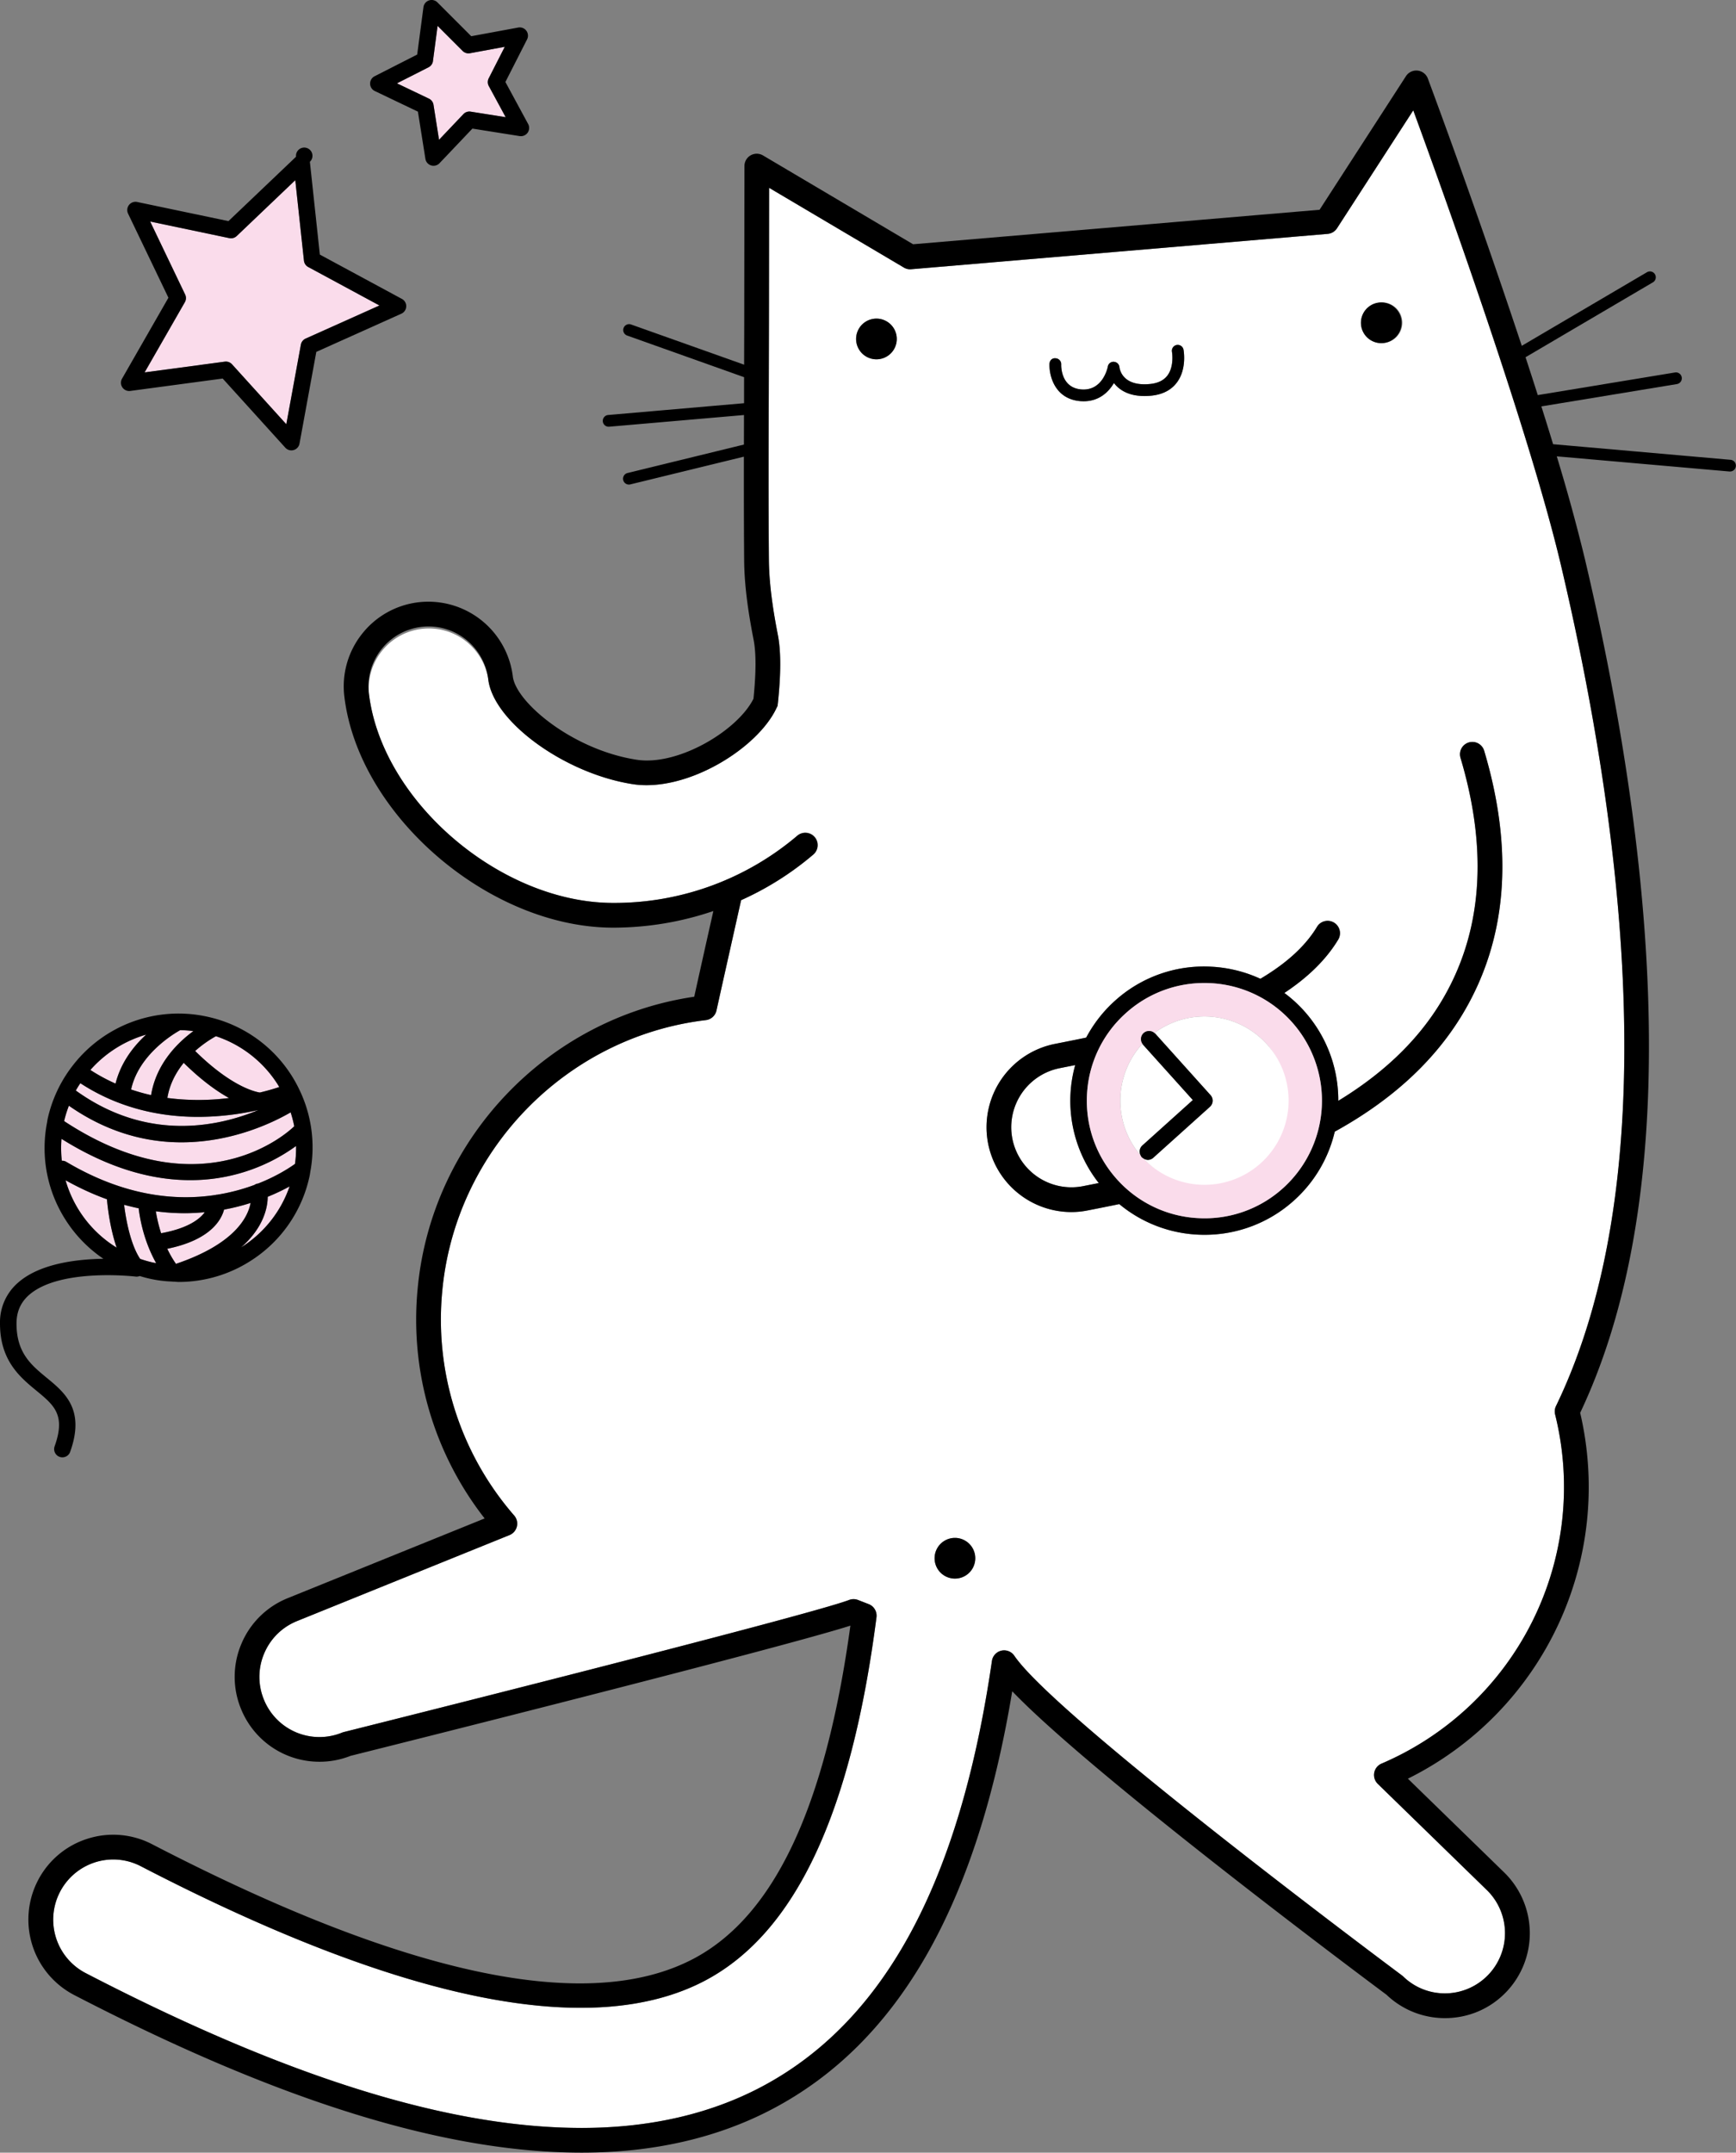 <svg xmlns="http://www.w3.org/2000/svg" height="65.267" width="52.66" viewBox="0 0 52.66 65.267"><rect x="0" y="0" width="52.66" height="65.267" fill="#808080" stroke="none"/><path fill="#fff" d="M28.967 46.628a.617.617 0 110 1.234.617.617 0 010-1.234m3.036-14.979c.287-.056.605-.118.945-.19.22-.412.51-.789.867-1.111a4.024 4.024 0 012.935-1.038 4.066 4.066 0 011.483.366c.727-.431 1.34-.947 1.718-1.576a.375.375 0 01.642.388c-.384.637-.955 1.169-1.633 1.617a4.045 4.045 0 011.635 3.271c1.243-.756 2.351-1.728 3.121-3.004 1.242-2.059 1.438-4.55.583-7.408a.375.375 0 01.718-.215c.92 3.068.697 5.763-.659 8.01-.946 1.568-2.337 2.707-3.87 3.552a4.04 4.04 0 01-1.233 2.084 4.036 4.036 0 01-2.934 1.038 4.03 4.03 0 01-2.369-.925c-.338.069-.662.134-.957.192a2.574 2.574 0 01-3.021-2.029 2.576 2.576 0 012.029-3.022m.016-20.786a.179.179 0 01.173.184c-.003.073-.004.715.616.76.646.047.792-.663.797-.693a.172.172 0 01.185-.144.18.18 0 01.168.163c.006.059.088.587.915.51.246-.021.427-.108.54-.258.213-.282.139-.713.137-.717a.178.178 0 01.35-.067c.005.024.108.587-.202.999-.176.233-.444.367-.793.399-.417.036-.743-.045-.979-.243a.885.885 0 01-.136-.143c-.167.284-.459.553-.919.553-.028 0-.058 0-.088-.003-.78-.057-.961-.763-.948-1.13.004-.097.07-.181.184-.17m9.83-1.691a.617.617 0 11.102 1.229.617.617 0 01-.102-1.23m-15.212 1.722a.617.617 0 11-.102-1.23.617.617 0 01.102 1.23m.782-2.78L23.33 5.694l-.004 3.76c0 .837-.004 1.673-.006 2.51a418.67 418.67 0 00.003 5.01c.006.632.095 1.373.271 2.267.101.511.093 1.21.005 2.057l-.012.109-.02.034-.001.002c-.56 1.238-2.728 2.584-4.368 2.333-2.06-.317-4.232-1.891-4.387-3.177a1.824 1.824 0 00-3.62.433c.388 3.253 3.983 6.336 7.396 6.344h.02a8.57 8.57 0 005.575-2.035.375.375 0 11.487.57 9.133 9.133 0 01-2.188 1.382l-.3 1.343c-.148.656-.298 1.325-.447 2.001a.376.376 0 01-.321.292c-4.252.505-7.616 3.972-8 8.242a9.047 9.047 0 002.185 6.779.375.375 0 01-.143.592L9.01 49.15c-.452.183-.805.53-.996.979-.19.448-.193.944-.01 1.396a1.818 1.818 0 002.374 1.006.352.352 0 01.05-.016c.14-.035 14.054-3.518 15.328-4.006a.379.379 0 01.27.001l.322.125a.377.377 0 01.24.399c-.772 5.974-2.473 9.579-5.203 11.018-3.428 1.805-9.184.64-17.113-3.469a1.813 1.813 0 00-1.39-.12 1.826 1.826 0 00-.287 3.357c6.099 3.161 11.022 4.697 15.05 4.697 2.05 0 3.88-.417 5.44-1.24 3.736-1.968 6.027-6.194 7.004-12.917a.374.374 0 01.681-.157c1.288 1.896 11.649 9.609 11.753 9.687a.33.33 0 01.038.032c.342.333.794.516 1.272.516a1.826 1.826 0 001.272-3.13l-3.312-3.223a.374.374 0 01.113-.614 9.12 9.12 0 005.267-10.586.374.374 0 01.027-.254c3.428-7.078 1.972-17.778.147-25.508-.969-4.103-3.634-11.48-4.477-13.777l-2.313 3.575a.375.375 0 01-.283.17L27.64 8.164a.37.37 0 01-.222-.051"/><path d="M28.967 47.862a.617.617 0 100-1.234.617.617 0 000 1.234"/><path fill="#fff" d="M32.615 32.293c-.163.032-.319.064-.467.092a1.826 1.826 0 00-1.438 2.142 1.826 1.826 0 002.14 1.437l.48-.095a4.032 4.032 0 01-.715-3.576"/><path d="M33.33 35.869l-.48.095a1.826 1.826 0 01-2.141-1.438 1.826 1.826 0 011.438-2.14l.468-.093a4.034 4.034 0 00.715 3.576m3.394-6.06c.95.05 1.826.468 2.463 1.177a3.571 3.571 0 01-.266 5.037 3.54 3.54 0 01-2.574.91 3.543 3.543 0 01-2.464-1.176 3.546 3.546 0 01-.91-2.574 3.543 3.543 0 011.176-2.463 3.544 3.544 0 012.575-.91m-4.227 6.939c.166 0 .334-.017.498-.05.295-.057.62-.122.957-.192a4.03 4.03 0 002.588.931 4.037 4.037 0 002.715-1.043 4.04 4.04 0 001.234-2.084c1.532-.845 2.924-1.984 3.87-3.551 1.355-2.248 1.577-4.943.658-8.011a.375.375 0 00-.718.215c.856 2.857.66 5.35-.583 7.408-.77 1.276-1.878 2.248-3.12 3.004a4.046 4.046 0 00-1.636-3.27c.678-.449 1.25-.982 1.634-1.618a.375.375 0 00-.643-.388c-.38.629-.99 1.144-1.718 1.576a4.06 4.06 0 00-1.483-.366 4.023 4.023 0 00-2.935 1.038c-.358.322-.647.7-.867 1.112-.34.07-.658.133-.946.19a2.577 2.577 0 00-2.029 3.021 2.578 2.578 0 002.524 2.078m.286-24.586l.089.003c.46 0 .751-.269.918-.553a.903.903 0 00.136.143c.236.198.562.28.979.243.35-.032.617-.166.793-.4.31-.411.207-.974.203-.998a.18.18 0 00-.209-.141.179.179 0 00-.141.208c0 .004.075.435-.138.717-.113.15-.295.237-.54.259-.827.076-.909-.452-.915-.51a.178.178 0 00-.168-.164.172.172 0 00-.185.144c-.005.03-.151.74-.797.694-.62-.046-.619-.688-.617-.761a.179.179 0 00-.172-.184c-.113-.011-.18.073-.184.17-.013.367.167 1.073.948 1.13m9.167-1.761a.617.617 0 10-.1-1.23.617.617 0 00.1 1.23m-15.414-.74a.617.617 0 10.1 1.23.617.617 0 00-.1-1.23"/><path d="M40.557 6.921l2.313-3.575c.843 2.297 3.508 9.674 4.477 13.777 1.825 7.73 3.281 18.43-.148 25.508a.374.374 0 00-.026.254 9.12 9.12 0 01-5.267 10.587.376.376 0 00-.113.613l3.312 3.223a1.826 1.826 0 01-1.273 3.13c-.477 0-.929-.183-1.27-.516a.367.367 0 00-.039-.032c-.104-.078-10.465-7.792-11.753-9.687a.374.374 0 00-.681.157c-.977 6.723-3.268 10.948-7.003 12.918-1.56.822-3.39 1.24-5.44 1.24-4.029 0-8.952-1.537-15.051-4.697a1.825 1.825 0 01.84-3.443c.288 0 .574.069.837.205 7.929 4.108 13.685 5.274 17.113 3.469 2.73-1.44 4.431-5.043 5.202-11.018a.375.375 0 00-.239-.399l-.321-.125a.377.377 0 00-.27 0c-1.274.487-15.19 3.97-15.33 4.005a.41.41 0 00-.05.016 1.817 1.817 0 01-2.375-1.006 1.812 1.812 0 01.013-1.396c.19-.448.543-.796.994-.979l6.446-2.607a.375.375 0 00.143-.593 9.047 9.047 0 01-2.185-6.78c.384-4.27 3.748-7.736 8-8.241a.376.376 0 00.321-.292c.149-.676.3-1.345.446-2l.301-1.344a9.139 9.139 0 002.188-1.382.375.375 0 00-.488-.57 8.566 8.566 0 01-5.574 2.035h-.02c-3.413-.008-7.008-3.091-7.396-6.345-.058-.483.076-.96.376-1.343a1.825 1.825 0 013.244.91c.154 1.287 2.327 2.86 4.387 3.178 1.64.25 3.808-1.095 4.368-2.333v-.002l.02-.035c.004-.036.01-.073.013-.108.088-.846.096-1.546-.005-2.057-.176-.894-.265-1.635-.27-2.266-.015-1.67-.01-3.368-.004-5.012l.006-2.508.004-3.76 4.089 2.418c.067.04.145.058.222.05l12.633-1.072a.374.374 0 00.283-.17M19.312 23.035c-1.942-.299-3.662-1.742-3.756-2.525a2.582 2.582 0 00-2.86-2.25 2.56 2.56 0 00-1.718.964 2.557 2.557 0 00-.532 1.897c.429 3.592 4.385 6.996 8.139 7.005h.022a9.45 9.45 0 003.032-.504 615.142 615.142 0 00-.58 2.598c-4.476.656-7.986 4.351-8.393 8.884a9.782 9.782 0 002.035 6.934l-5.973 2.417a2.558 2.558 0 00-1.404 1.381 2.557 2.557 0 00-.016 1.97 2.564 2.564 0 002.387 1.609c.322 0 .637-.06.939-.179.818-.204 12.99-3.253 15.162-3.948-.755 5.505-2.314 8.81-4.76 10.1-3.198 1.685-8.722.517-16.419-3.471a2.56 2.56 0 00-1.962-.168 2.557 2.557 0 00-1.507 1.27 2.577 2.577 0 001.101 3.468c6.21 3.217 11.245 4.78 15.397 4.78 2.173 0 4.12-.446 5.79-1.326 3.807-2.007 6.19-6.154 7.269-12.663 2.491 2.593 10.76 8.76 11.352 9.2a2.56 2.56 0 001.775.71c.701 0 1.357-.276 1.845-.778a2.576 2.576 0 00-.05-3.64l-2.92-2.842a9.868 9.868 0 005.226-11.092c3.45-7.275 1.987-18.08.144-25.885a55.41 55.41 0 00-.854-3.115l5.243.46h.016a.178.178 0 00.015-.355l-5.385-.473c-.115-.377-.234-.76-.356-1.146l4.111-.677a.178.178 0 00-.058-.352l-4.162.686c-.121-.382-.246-.765-.371-1.148l3.859-2.268a.178.178 0 10-.18-.307l-3.793 2.229a253.09 253.09 0 00-2.849-8.103.374.374 0 00-.665-.072l-2.62 4.05-12.33 1.046-4.551-2.692a.373.373 0 00-.565.323l-.006 4.417c0 .534-.003 1.069-.004 1.603L19.148 9.84a.178.178 0 10-.12.335l3.543 1.261-.001.526v.263l-4.115.357a.178.178 0 00.016.356l.015-.001 4.082-.354-.002.896-3.52.86a.178.178 0 10.085.345l3.434-.838c-.002 1.043 0 2.095.008 3.137.006.687.097 1.45.285 2.404.085.43.074 1.048-.002 1.798-.481.966-2.286 2.045-3.544 1.85"/><path fill="#fadceb" d="M38.433 31.664a2.553 2.553 0 01-3.763 3.447c-.013-.01-.027-.015-.038-.027-.012-.013-.017-.03-.026-.044a2.55 2.55 0 01.05-3.395.247.247 0 01.036-.323.246.246 0 01.325-.002 2.553 2.553 0 013.416.344m-5.46 1.52c-.05.95.273 1.865.91 2.573a3.545 3.545 0 002.464 1.176 3.542 3.542 0 002.574-.91 3.571 3.571 0 00.266-5.037 3.543 3.543 0 00-2.656-1.182 3.54 3.54 0 00-2.382.916 3.545 3.545 0 00-1.176 2.463"/><path fill="#fff" d="M34.65 34.73l1.533-1.378-1.51-1.677c-.008-.01-.011-.02-.017-.03a2.55 2.55 0 00-.05 3.395.246.246 0 01.045-.31"/><path fill="#fff" d="M35.017 31.32c.009.007.02.012.028.02l1.676 1.864a.25.25 0 01-.019.353l-1.717 1.545a.248.248 0 01-.167.065.25.25 0 01-.148-.056 2.552 2.552 0 10.347-3.791"/><path d="M34.985 35.102l1.718-1.545a.25.25 0 00.018-.353l-1.676-1.864c-.008-.008-.02-.013-.028-.02a.247.247 0 00-.325.002.247.247 0 00-.037.323c.007.01.01.021.018.03l1.51 1.678-1.532 1.378a.246.246 0 00-.045.309c.008.015.014.03.026.044.01.012.025.018.037.027a.25.25 0 00.149.056c.06 0 .12-.022.167-.065"/><path fill="#fadceb" d="M8.784 35.972c-.181.1-.403.208-.663.314-.003.31-.112.921-.803 1.53l.014-.008a3.54 3.54 0 001.452-1.836m-1.836-2.68c-.37-.205-.835-.536-1.375-1.067-.23.283-.426.638-.496 1.064.676.091 1.318.07 1.871.003m-2.365-.089c.156-.954.806-1.591 1.282-1.94a3.668 3.668 0 00-.397-.03c-.227.126-1.264.753-1.491 1.8.203.068.406.126.606.17m-.818 3.325c.056.469.2 1.216.486 1.64.128.044.258.083.392.113l.093.016a4.588 4.588 0 01-.526-1.633c-.002-.01.002-.019.001-.028a7.113 7.113 0 01-.446-.108m1.309 1.334c.1.207.196.361.264.457 1.784-.602 2.183-1.418 2.264-1.846a6.65 6.65 0 01-.805.201c-.086.325-.426.923-1.723 1.188m-.347-1.137c.04.25.097.473.161.668.003 0 .006-.003.009-.004.811-.15 1.162-.427 1.314-.636a6.609 6.609 0 01-.608.03c-.28 0-.573-.017-.876-.058m4.184-2.565l.015-.009a3.477 3.477 0 00-.11-.425c-.48.28-1.735.909-3.313.909-1.042 0-2.224-.279-3.414-1.11a3.563 3.563 0 00-.144.465c4.22 2.774 6.855.28 6.966.17m-6.169-1.72c.251.162.506.302.763.414.159-.641.55-1.138.928-1.485a3.578 3.578 0 00-1.691 1.072m.796 5.386a6.602 6.602 0 01-.294-1.466 8.49 8.49 0 01-1.255-.576 3.547 3.547 0 001.548 2.042"/><path fill="#fadceb" d="M1.874 35.192a.24.24 0 01.132.031c1.772 1.055 3.332 1.19 4.53 1.008.012-.002.023-.008.035-.009l.009.002c.43-.069.811-.177 1.138-.298a.247.247 0 01.092-.04h.014a5.25 5.25 0 001.124-.597c.026-.182.036-.363.033-.543a5.447 5.447 0 01-3.22 1.034c-1.093 0-2.41-.32-3.896-1.252-.018.223-.015.445.01.664m4.675-3.775c-.1.054-.355.203-.63.448 1.085 1.07 1.807 1.236 1.962 1.26a7.65 7.65 0 00.588-.166c-.015-.025-.027-.05-.043-.076a3.54 3.54 0 00-1.877-1.466m-4.251 1.649c.002.001.005.001.007.003 2.19 1.574 4.353 1.077 5.53.587a8.425 8.425 0 01-1.833.207c-1.098 0-2.37-.241-3.566-1.021a3.636 3.636 0 00-.138.224"/><path d="M3.244 36.361c.019.216.089.87.294 1.466a3.544 3.544 0 01-1.549-2.042c.43.239.85.431 1.255.576m2.517-.58a5.445 5.445 0 003.22-1.035c.003.18-.007.361-.033.543-.156.112-.545.37-1.124.597H7.81a.249.249 0 00-.092.04c-.327.121-.709.23-1.138.298-.004 0-.006-.002-.008-.001-.013 0-.024.006-.037.008-1.197.182-2.757.046-4.53-1.008a.243.243 0 00-.13-.03 3.535 3.535 0 01-.01-.664c1.487.932 2.803 1.252 3.896 1.252m-1.328-4.412c-.378.347-.769.844-.928 1.485a5.495 5.495 0 01-.764-.413 3.587 3.587 0 011.692-1.072m3.45 1.756c-.156-.024-.878-.19-1.963-1.26a3.52 3.52 0 01.63-.448 3.54 3.54 0 011.877 1.467c.016.024.028.05.043.075a7.34 7.34 0 01-.588.166m-1.879.738c.704 0 1.337-.096 1.834-.207-1.178.49-3.342.987-5.53-.587l-.008-.003c.042-.077.09-.151.138-.224 1.196.78 2.468 1.021 3.566 1.021m-.43-1.638c.54.531 1.005.862 1.375 1.066a7.31 7.31 0 01-1.871-.002c.07-.426.266-.781.496-1.064m-.105-.992c.132.003.264.012.397.03-.476.349-1.126.986-1.282 1.94a5.954 5.954 0 01-.606-.17c.227-1.046 1.264-1.674 1.49-1.8M2.09 33.525c1.19.831 2.37 1.11 3.413 1.11 1.578 0 2.833-.63 3.314-.909.044.14.082.281.109.425-.005.004-.01.005-.015.01-.111.109-2.747 2.603-6.966-.17.037-.16.087-.315.145-.466m5.228 4.291c.691-.61.8-1.22.803-1.53.26-.106.482-.215.663-.314a3.54 3.54 0 01-1.452 1.836l-.014.008m-2.582.48c-.031-.006-.062-.009-.092-.016a3.573 3.573 0 01-.393-.112c-.285-.424-.43-1.171-.486-1.64.15.041.3.077.446.108 0 .01-.003.018-.002.028.101.742.33 1.28.527 1.632m.16-.907l-.008.004a4.468 4.468 0 01-.161-.668c.303.04.596.059.877.059.21 0 .41-.013.607-.031-.152.21-.503.486-1.314.636m2.705-.917c-.081.43-.48 1.245-2.264 1.847a3.137 3.137 0 01-.264-.457c1.297-.265 1.637-.863 1.723-1.188a6.39 6.39 0 00.805-.202m-6.499 5.691c.54.444.895.736.554 1.688a.25.25 0 10.471.169c.46-1.283-.16-1.793-.707-2.243-.474-.39-.921-.758-.92-1.648 0-.356.123-.638.376-.863.936-.829 3.222-.564 3.244-.56.04.004.08-.004.118-.018a3.686 3.686 0 00.988.168c.008 0 .015.004.023.004l.016-.002c.052.002.106.01.16.01A4.04 4.04 0 007.6 38.23a4.04 4.04 0 001.786-2.55c.017-.072.025-.144.038-.217l.002-.01a4.022 4.022 0 00-.362-2.45V33l-.003-.004A4.04 4.04 0 006.3 30.828a4.056 4.056 0 00-4.126 1.521l-.008.007-.002.006a4.055 4.055 0 00-.717 1.555c-.009.04-.013.08-.02.119a4.034 4.034 0 00.56 2.946c.303.477.695.875 1.149 1.183-.824.013-1.936.148-2.59.726A1.586 1.586 0 000 40.128c0 1.127.611 1.63 1.103 2.035"/><path fill="#fadceb" d="M13.01 2.99a.252.252 0 01.14.187l.167 1.06.74-.778a.248.248 0 01.22-.074l1.062.168-.512-.945a.249.249 0 01-.003-.232l.487-.957-1.055.195a.251.251 0 01-.223-.07l-.759-.759-.14 1.065a.25.25 0 01-.135.19l-.957.487z"/><path d="M13.133 1.85l.141-1.065.76.76a.251.251 0 00.222.069l1.056-.195-.488.957a.248.248 0 00.003.232l.512.945-1.061-.168a.249.249 0 00-.22.074l-.74.779-.168-1.061a.25.25 0 00-.14-.187l-.969-.463L13 2.04a.25.25 0 00.134-.19m-1.764.91l1.307.625.227 1.43a.25.25 0 00.428.134l.998-1.05 1.431.227a.25.25 0 00.26-.366l-.69-1.274.657-1.291a.25.25 0 00-.268-.36l-1.425.263L13.27.073a.25.25 0 00-.425.144l-.19 1.437-1.292.658a.25.25 0 00.006.448"/><path fill="#fadceb" d="M6.853 10.963c.07 0 .137.029.185.082l1.647 1.819.442-2.414a.25.25 0 01.143-.184l2.24-1.004-2.16-1.166a.249.249 0 01-.13-.193l-.263-2.44L7.18 7.156a.252.252 0 01-.224.064l-2.402-.503 1.061 2.212a.25.25 0 01-.008.233l-1.22 2.129 2.431-.326a.266.266 0 01.034-.002"/><path d="M5.608 9.162a.25.25 0 00.008-.233l-1.06-2.212 2.4.503a.251.251 0 00.225-.064l1.776-1.693.263 2.44a.25.25 0 00.13.193l2.16 1.166-2.24 1.004a.25.25 0 00-.143.183l-.442 2.414-1.647-1.818a.251.251 0 00-.218-.08l-2.433.325zm-1.656 2.691l2.803-.376 1.9 2.097a.25.25 0 00.43-.122l.51-2.783 2.58-1.158a.25.25 0 00.017-.448l-2.49-1.344L9.4 4.906a.25.25 0 10-.42-.154L6.93 6.704l-2.768-.58a.25.25 0 00-.277.353l1.224 2.55-1.407 2.454a.25.25 0 00.25.372"/></svg>